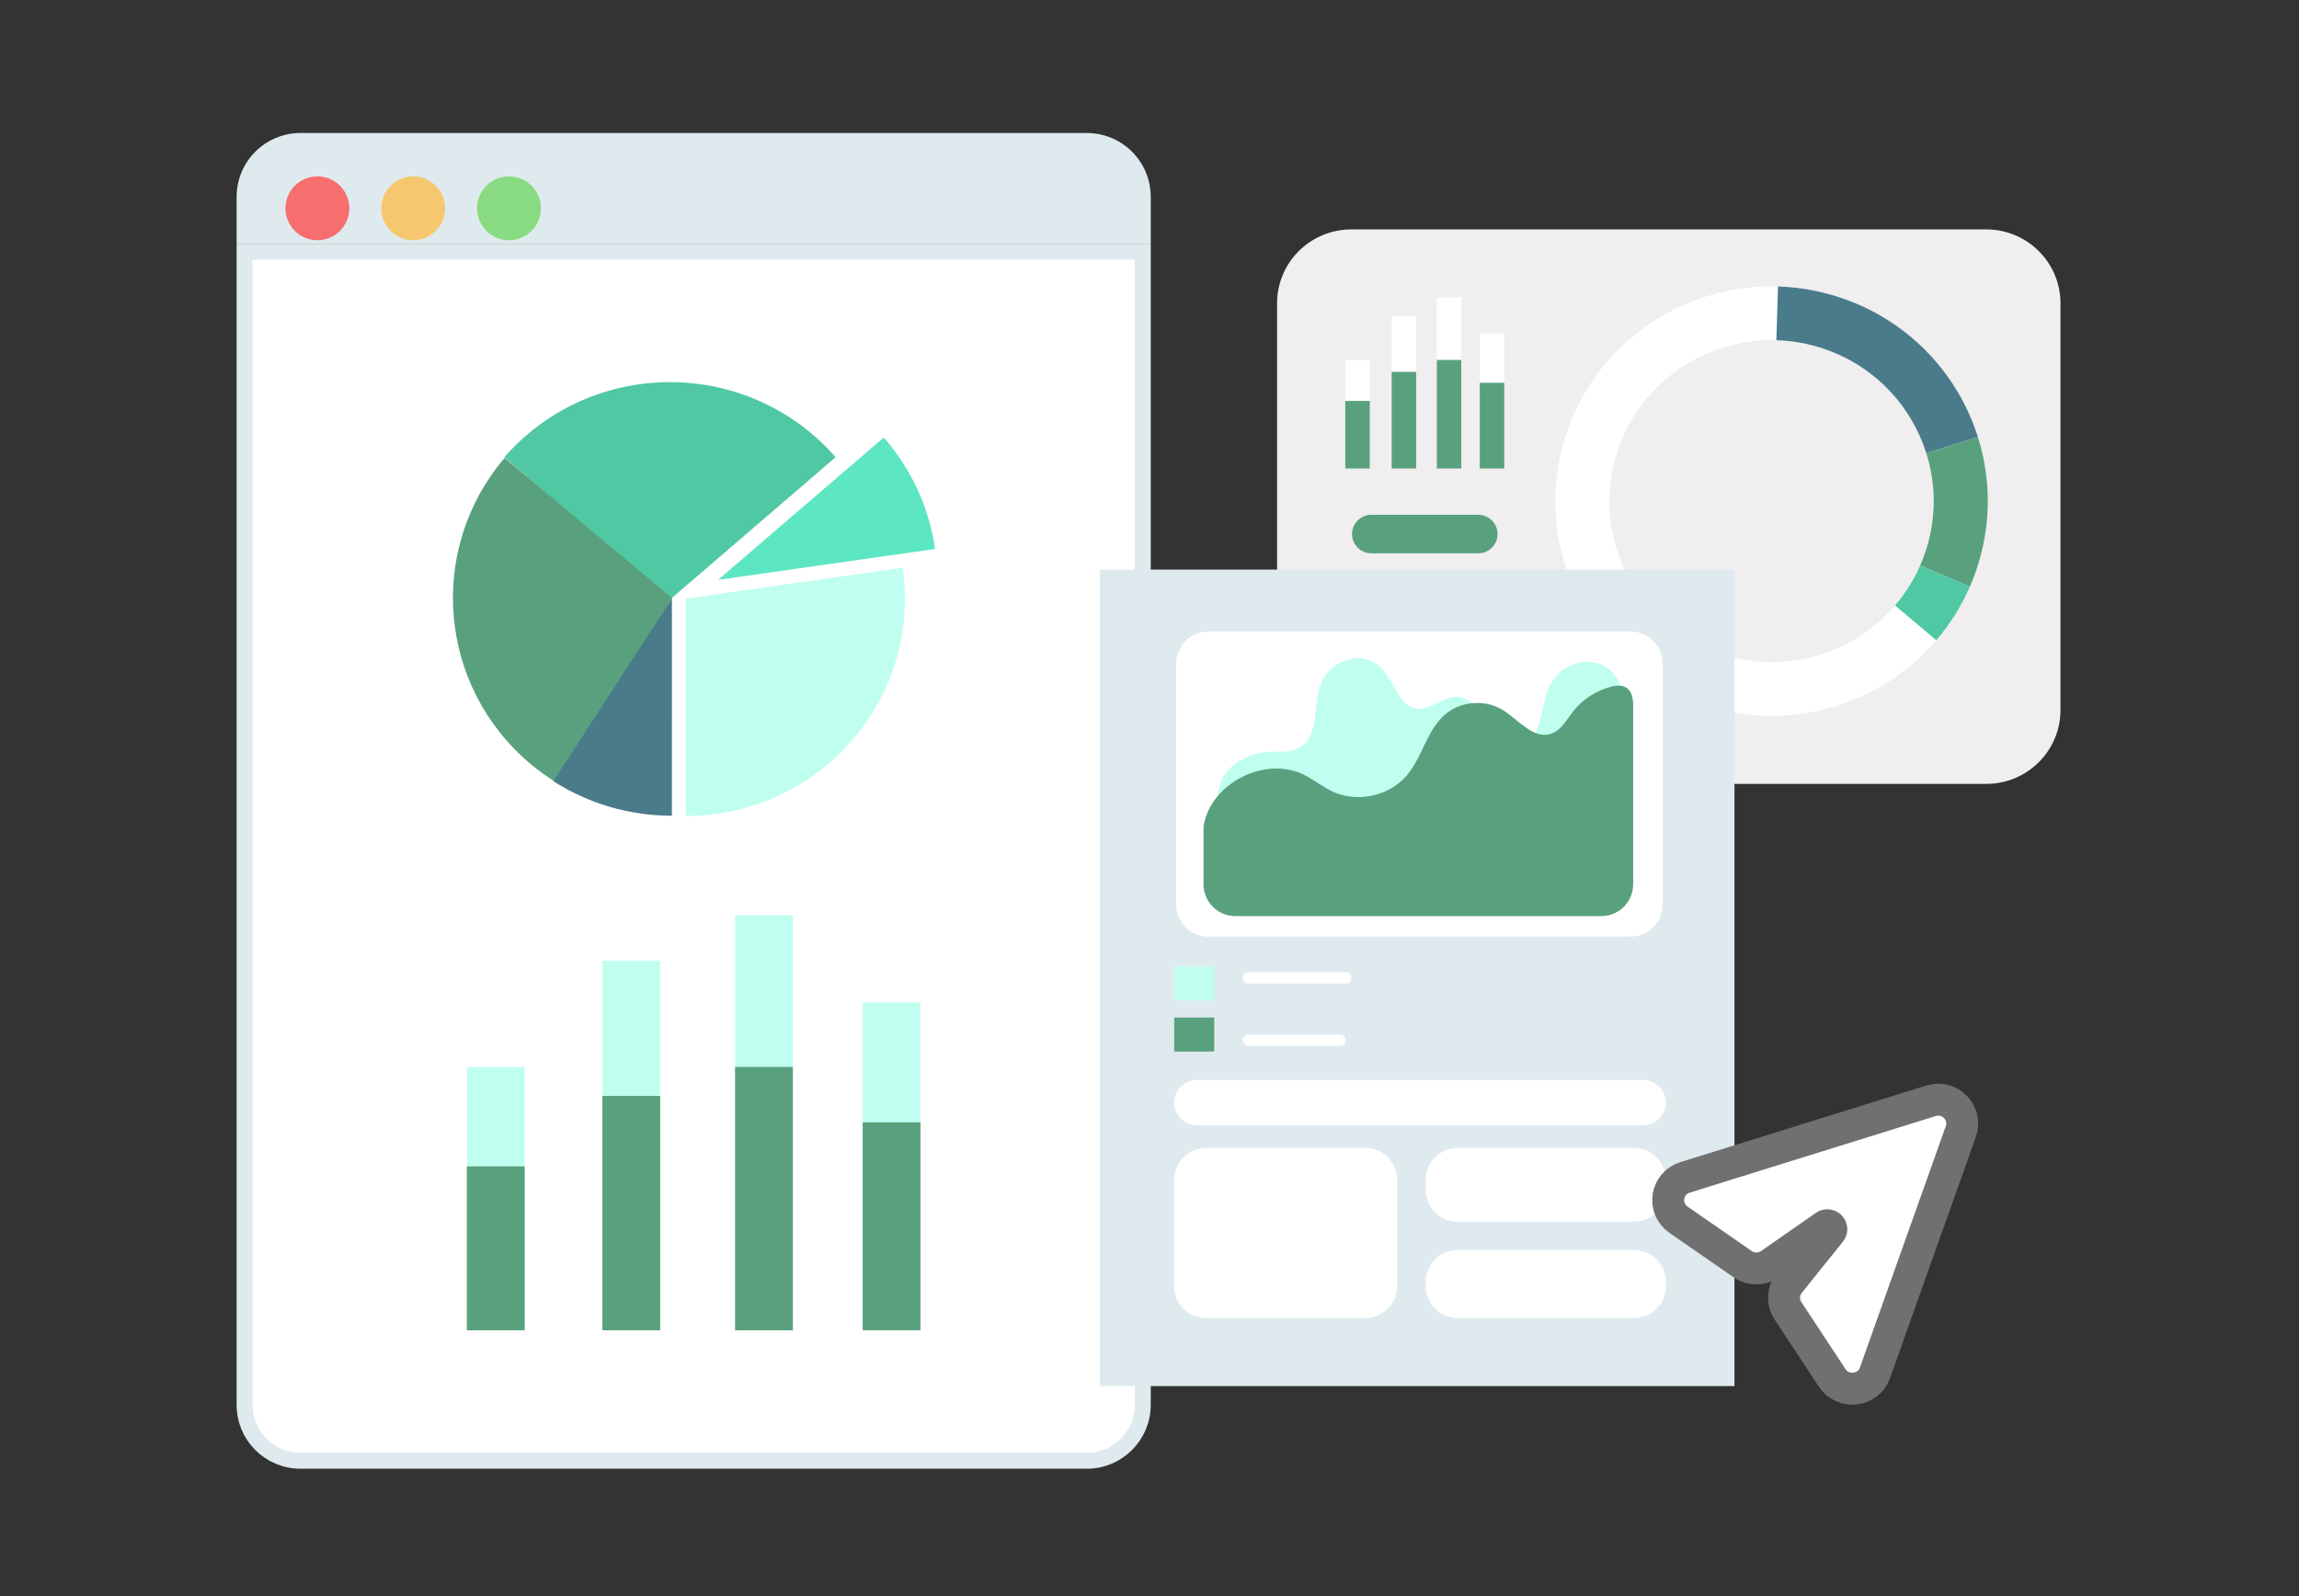 <svg width="288" height="200" viewBox="0 0 288 200" fill="none" xmlns="http://www.w3.org/2000/svg">
<rect x="0" y="0" width="288" height="200" fill="#333333" stroke="none"/>
<path d="M169.297 98.228H248.806C253.95 98.228 258.12 94.087 258.12 88.978V37.995C258.12 32.886 253.95 28.745 248.806 28.745H169.297C164.152 28.745 159.982 32.886 159.982 37.995V88.978C159.982 94.087 164.152 98.228 169.297 98.228Z" fill="#F0EEEE"/>
<path d="M185.375 58.706H188.442V41.768H185.375V58.706Z" fill="white"/>
<path d="M179.989 58.706H183.057V37.254H179.989V58.706Z" fill="white"/>
<path d="M174.335 58.706H177.402V39.614H174.335V58.706Z" fill="white"/>
<path d="M168.528 58.707H171.596V45.101H168.528V58.707Z" fill="white"/>
<path d="M185.374 58.706H188.442V47.964H185.374V58.706Z" fill="#59A17E"/>
<path d="M179.989 58.706H183.057V45.101H179.989V58.706Z" fill="#59A17E"/>
<path d="M174.335 58.706H177.402V46.597H174.335V58.706Z" fill="#59A17E"/>
<path d="M168.528 58.706H171.596V50.239H168.528V58.706Z" fill="#59A17E"/>
<path d="M171.801 69.333H185.172C186.515 69.333 187.604 68.253 187.604 66.92C187.604 65.587 186.516 64.505 185.172 64.505H171.801C170.459 64.505 169.372 65.585 169.372 66.92C169.372 68.253 170.459 69.333 171.801 69.333Z" fill="#59A17E"/>
<path d="M171.801 78.374H185.17C186.513 78.374 187.602 77.294 187.602 75.959C187.602 74.626 186.514 73.544 185.17 73.544H171.801C170.459 73.544 169.37 74.626 169.37 75.959C169.371 77.293 170.459 78.374 171.801 78.374Z" fill="#59A17E"/>
<path d="M171.801 87.414H185.17C186.513 87.414 187.602 86.332 187.602 84.999C187.602 83.666 186.515 82.584 185.172 82.584H171.801C170.459 82.584 169.372 83.664 169.372 84.999C169.372 86.332 170.459 87.414 171.801 87.414Z" fill="#59A17E"/>
<path d="M212.8 88.125C223.711 92 235.472 88.501 242.561 80.226C244.253 78.254 245.675 76.011 246.761 73.529C246.999 72.983 247.224 72.421 247.428 71.853C249.49 66.126 249.481 60.164 247.782 54.776C245.331 47.001 239.365 40.419 231.046 37.465C228.298 36.49 225.5 35.982 222.734 35.899C211.311 35.558 200.474 42.474 196.42 53.737C191.378 67.726 198.714 83.121 212.8 88.125ZM202.8 56.002C205.842 47.559 213.968 42.373 222.531 42.629C224.604 42.692 226.703 43.072 228.763 43.805C235 46.019 239.473 50.954 241.31 56.785C242.583 60.825 242.593 65.295 241.046 69.587C240.894 70.014 240.724 70.435 240.544 70.845C239.732 72.706 238.664 74.388 237.398 75.867C232.083 82.07 223.265 84.694 215.085 81.788C204.522 78.034 199.022 66.491 202.8 56.002Z" fill="white"/>
<path d="M241.308 56.783L247.78 54.776C245.33 47.001 239.364 40.419 231.044 37.465C228.296 36.49 225.498 35.982 222.732 35.899L222.529 42.629C224.602 42.692 226.701 43.072 228.761 43.805C235 46.017 239.471 50.952 241.308 56.783Z" fill="#497B8B"/>
<path d="M240.544 70.843L246.761 73.531C246.999 72.984 247.224 72.423 247.428 71.855C249.49 66.127 249.481 60.165 247.781 54.778L241.31 56.785C242.583 60.825 242.593 65.294 241.046 69.587C240.892 70.014 240.722 70.433 240.544 70.843Z" fill="#59A17E"/>
<path d="M242.561 80.226C244.253 78.255 245.675 76.011 246.761 73.53L240.544 70.842C239.732 72.703 238.664 74.385 237.398 75.864L242.561 80.226Z" fill="#50C8A4"/>
<path d="M29.641 24.667C29.641 20.248 33.222 16.667 37.641 16.667H136.154C140.572 16.667 144.154 20.248 144.154 24.667V30.542H29.641V24.667Z" fill="#DFEAEE"/>
<circle cx="39.76" cy="26.101" r="4" fill="#F66E6E"/>
<circle cx="51.76" cy="26.101" r="4" fill="#F6C76E"/>
<circle cx="63.76" cy="26.101" r="4" fill="#89DB82"/>
<path d="M30.641 31.542H143.154V176.038C143.154 179.904 140.02 183.038 136.154 183.038H37.641C33.775 183.038 30.641 179.904 30.641 176.038V31.542Z" fill="white" stroke="#DFEAEE" stroke-width="2"/>
<path d="M108.071 166.693H115.307V125.61H108.071V166.693Z" fill="#C0FFEF"/>
<path d="M92.086 166.693H99.322V114.661H92.086V166.693Z" fill="#C0FFEF"/>
<path d="M75.466 166.691H82.702V120.386H75.466V166.691Z" fill="#C0FFEF"/>
<path d="M58.488 166.694H65.725V133.694H58.488V166.694Z" fill="#C0FFEF"/>
<path d="M108.071 166.69H115.307V140.636H108.071V166.69Z" fill="#59A17E"/>
<path d="M92.086 166.694H99.322V133.694H92.086V166.694Z" fill="#59A17E"/>
<path d="M75.465 166.692H82.702V137.324H75.465V166.692Z" fill="#59A17E"/>
<path d="M58.488 166.694H65.725V146.157H58.488V166.694Z" fill="#59A17E"/>
<path fill-rule="evenodd" clip-rule="evenodd" d="M83.933 47.886C75.637 47.886 68.214 51.531 63.181 57.289L83.933 75.127L104.684 57.289C99.65 51.531 92.227 47.886 83.932 47.886H83.933Z" fill="#50C8A4"/>
<path fill-rule="evenodd" clip-rule="evenodd" d="M113.088 71.135L85.911 75.012V102.253C101.088 102.253 113.369 90.068 113.369 75.012C113.369 73.695 113.27 72.402 113.088 71.135Z" fill="#C0FFEF"/>
<path fill-rule="evenodd" clip-rule="evenodd" d="M63.21 57.379C53.428 68.891 54.903 86.06 66.507 95.764C67.508 96.599 68.567 97.363 69.676 98.049L84.204 74.936L63.21 57.379Z" fill="#59A17E"/>
<path fill-rule="evenodd" clip-rule="evenodd" d="M84.168 102.214C78.903 102.22 73.748 100.718 69.323 97.888L84.171 74.974L84.168 102.214Z" fill="#497B8B"/>
<path fill-rule="evenodd" clip-rule="evenodd" d="M117.135 68.786C116.393 63.615 114.161 58.767 110.708 54.824L89.956 72.662L117.135 68.786Z" fill="#5CE6C2"/>
<rect x="137.782" y="71.374" width="79.495" height="102.31" fill="#DFEAEE"/>
<path fill-rule="evenodd" clip-rule="evenodd" d="M147.346 83.137C147.346 80.928 149.137 79.138 151.346 79.138H204.28C206.489 79.138 208.28 80.928 208.28 83.138V113.364C208.28 115.573 206.489 117.364 204.28 117.364H151.346C149.137 117.364 147.346 115.573 147.346 113.364V83.137Z" fill="white"/>
<path fill-rule="evenodd" clip-rule="evenodd" d="M185.945 92.395C186.199 92.902 186.636 93.334 187.464 93.641C189.007 94.212 191.081 93.799 191.971 92.518C193.458 90.376 193.04 87.309 194.639 85.083C195.326 84.134 196.314 83.442 197.445 83.117C198.613 82.787 199.953 82.883 200.991 83.451C202.683 84.375 203.269 86.287 203.285 88.019C203.317 91.35 202.848 94.792 202.243 98.078C201.951 99.668 201.5 101.301 200.338 102.558C198.763 104.262 196.168 104.971 193.688 105.35C187.411 106.31 180.972 105.723 174.635 105.134L159.341 103.712C157.903 103.579 153.673 103.795 152.812 102.807C151.972 101.843 152.632 98.573 153.124 97.565C154.218 95.318 157.21 94.05 160.019 94.192C166.355 94.514 163.85 87.95 165.878 84.833C166.955 83.178 169.328 81.988 171.371 82.677C173.32 83.336 174.134 85.276 175.094 86.887C175.593 87.723 176.301 88.589 177.367 88.77C179.178 89.078 180.691 87.251 182.535 87.321C183.628 87.362 184.557 88.093 185.028 88.949C185.67 90.111 185.445 91.396 185.945 92.395Z" fill="#C0FFEF"/>
<path d="M201.855 86.041C203.776 85.557 204.564 86.502 204.593 88.313V110.796C204.593 113.005 202.802 114.796 200.593 114.796H154.765C152.556 114.796 150.765 113.005 150.765 110.796V103.891C150.765 103.691 150.778 103.49 150.816 103.293C151.835 98.047 158.535 94.688 163.379 97.097C164.623 97.717 165.709 98.623 166.971 99.205C170.044 100.621 174.021 99.753 176.211 97.187C178.199 94.857 178.738 91.447 181.089 89.475C183.034 87.844 186.052 87.62 188.22 88.947C190.233 90.18 192.068 92.684 194.309 91.935C195.563 91.516 196.234 90.212 197.041 89.171C198.232 87.633 199.962 86.519 201.855 86.041Z" fill="#59A17E"/>
<path fill-rule="evenodd" clip-rule="evenodd" d="M147.092 138.16C147.092 136.59 148.365 135.318 149.934 135.318H205.841C207.41 135.318 208.683 136.59 208.683 138.16C208.683 139.729 207.41 141.002 205.841 141.002H149.934C148.365 141.002 147.092 139.729 147.092 138.16Z" fill="white"/>
<path fill-rule="evenodd" clip-rule="evenodd" d="M147.092 147.844C147.092 145.635 148.883 143.844 151.092 143.844H171.023C173.232 143.844 175.023 145.635 175.023 147.844V161.158C175.023 163.367 173.232 165.158 171.023 165.158H151.092C148.883 165.158 147.092 163.367 147.092 161.158V147.844Z" fill="white"/>
<path fill-rule="evenodd" clip-rule="evenodd" d="M178.604 147.844C178.604 145.635 180.394 143.844 182.604 143.844H204.683C206.892 143.844 208.683 145.635 208.683 147.844V149.08C208.683 151.289 206.892 153.08 204.683 153.08H182.604C180.394 153.08 178.604 151.289 178.604 149.08V147.844Z" fill="white"/>
<path fill-rule="evenodd" clip-rule="evenodd" d="M178.604 160.633C178.604 158.423 180.395 156.632 182.604 156.632H204.683C206.892 156.632 208.683 158.423 208.683 160.632V161.158C208.683 163.367 206.892 165.158 204.683 165.158H182.604C180.395 165.158 178.604 163.368 178.604 161.159L178.604 160.633Z" fill="white"/>
<path fill-rule="evenodd" clip-rule="evenodd" d="M147.093 121.108H152.105V125.371H147.092V121.108H147.093Z" fill="#C0FFEF"/>
<path fill-rule="evenodd" clip-rule="evenodd" d="M147.093 127.503H152.105V131.766H147.092V127.503H147.093Z" fill="#59A17E"/>
<path fill-rule="evenodd" clip-rule="evenodd" d="M155.686 122.529C155.686 122.137 156.004 121.819 156.396 121.819H168.582C168.975 121.819 169.293 122.137 169.293 122.529C169.293 122.921 168.975 123.24 168.582 123.24H156.396C156.004 123.24 155.686 122.921 155.686 122.529Z" fill="white"/>
<path fill-rule="evenodd" clip-rule="evenodd" d="M155.686 130.345C155.686 129.952 156.004 129.634 156.396 129.634H167.866C168.258 129.634 168.577 129.952 168.577 130.345C168.577 130.737 168.258 131.055 167.866 131.055H156.396C156.004 131.055 155.686 130.737 155.686 130.345Z" fill="white"/>
<path d="M210.266 152.833C208.217 151.412 208.703 148.276 211.088 147.533L241.894 137.936C244.262 137.198 246.463 139.46 245.637 141.782L234.883 172.016C234.053 174.35 230.887 174.728 229.522 172.656L223.984 164.25C223.273 163.171 223.34 161.761 224.15 160.753L229.305 154.336C229.667 153.886 229.098 153.287 228.624 153.618L221.759 158.402C220.722 159.125 219.34 159.126 218.302 158.406L210.266 152.833Z" fill="white" stroke="#707070" stroke-width="4"/>
</svg>
